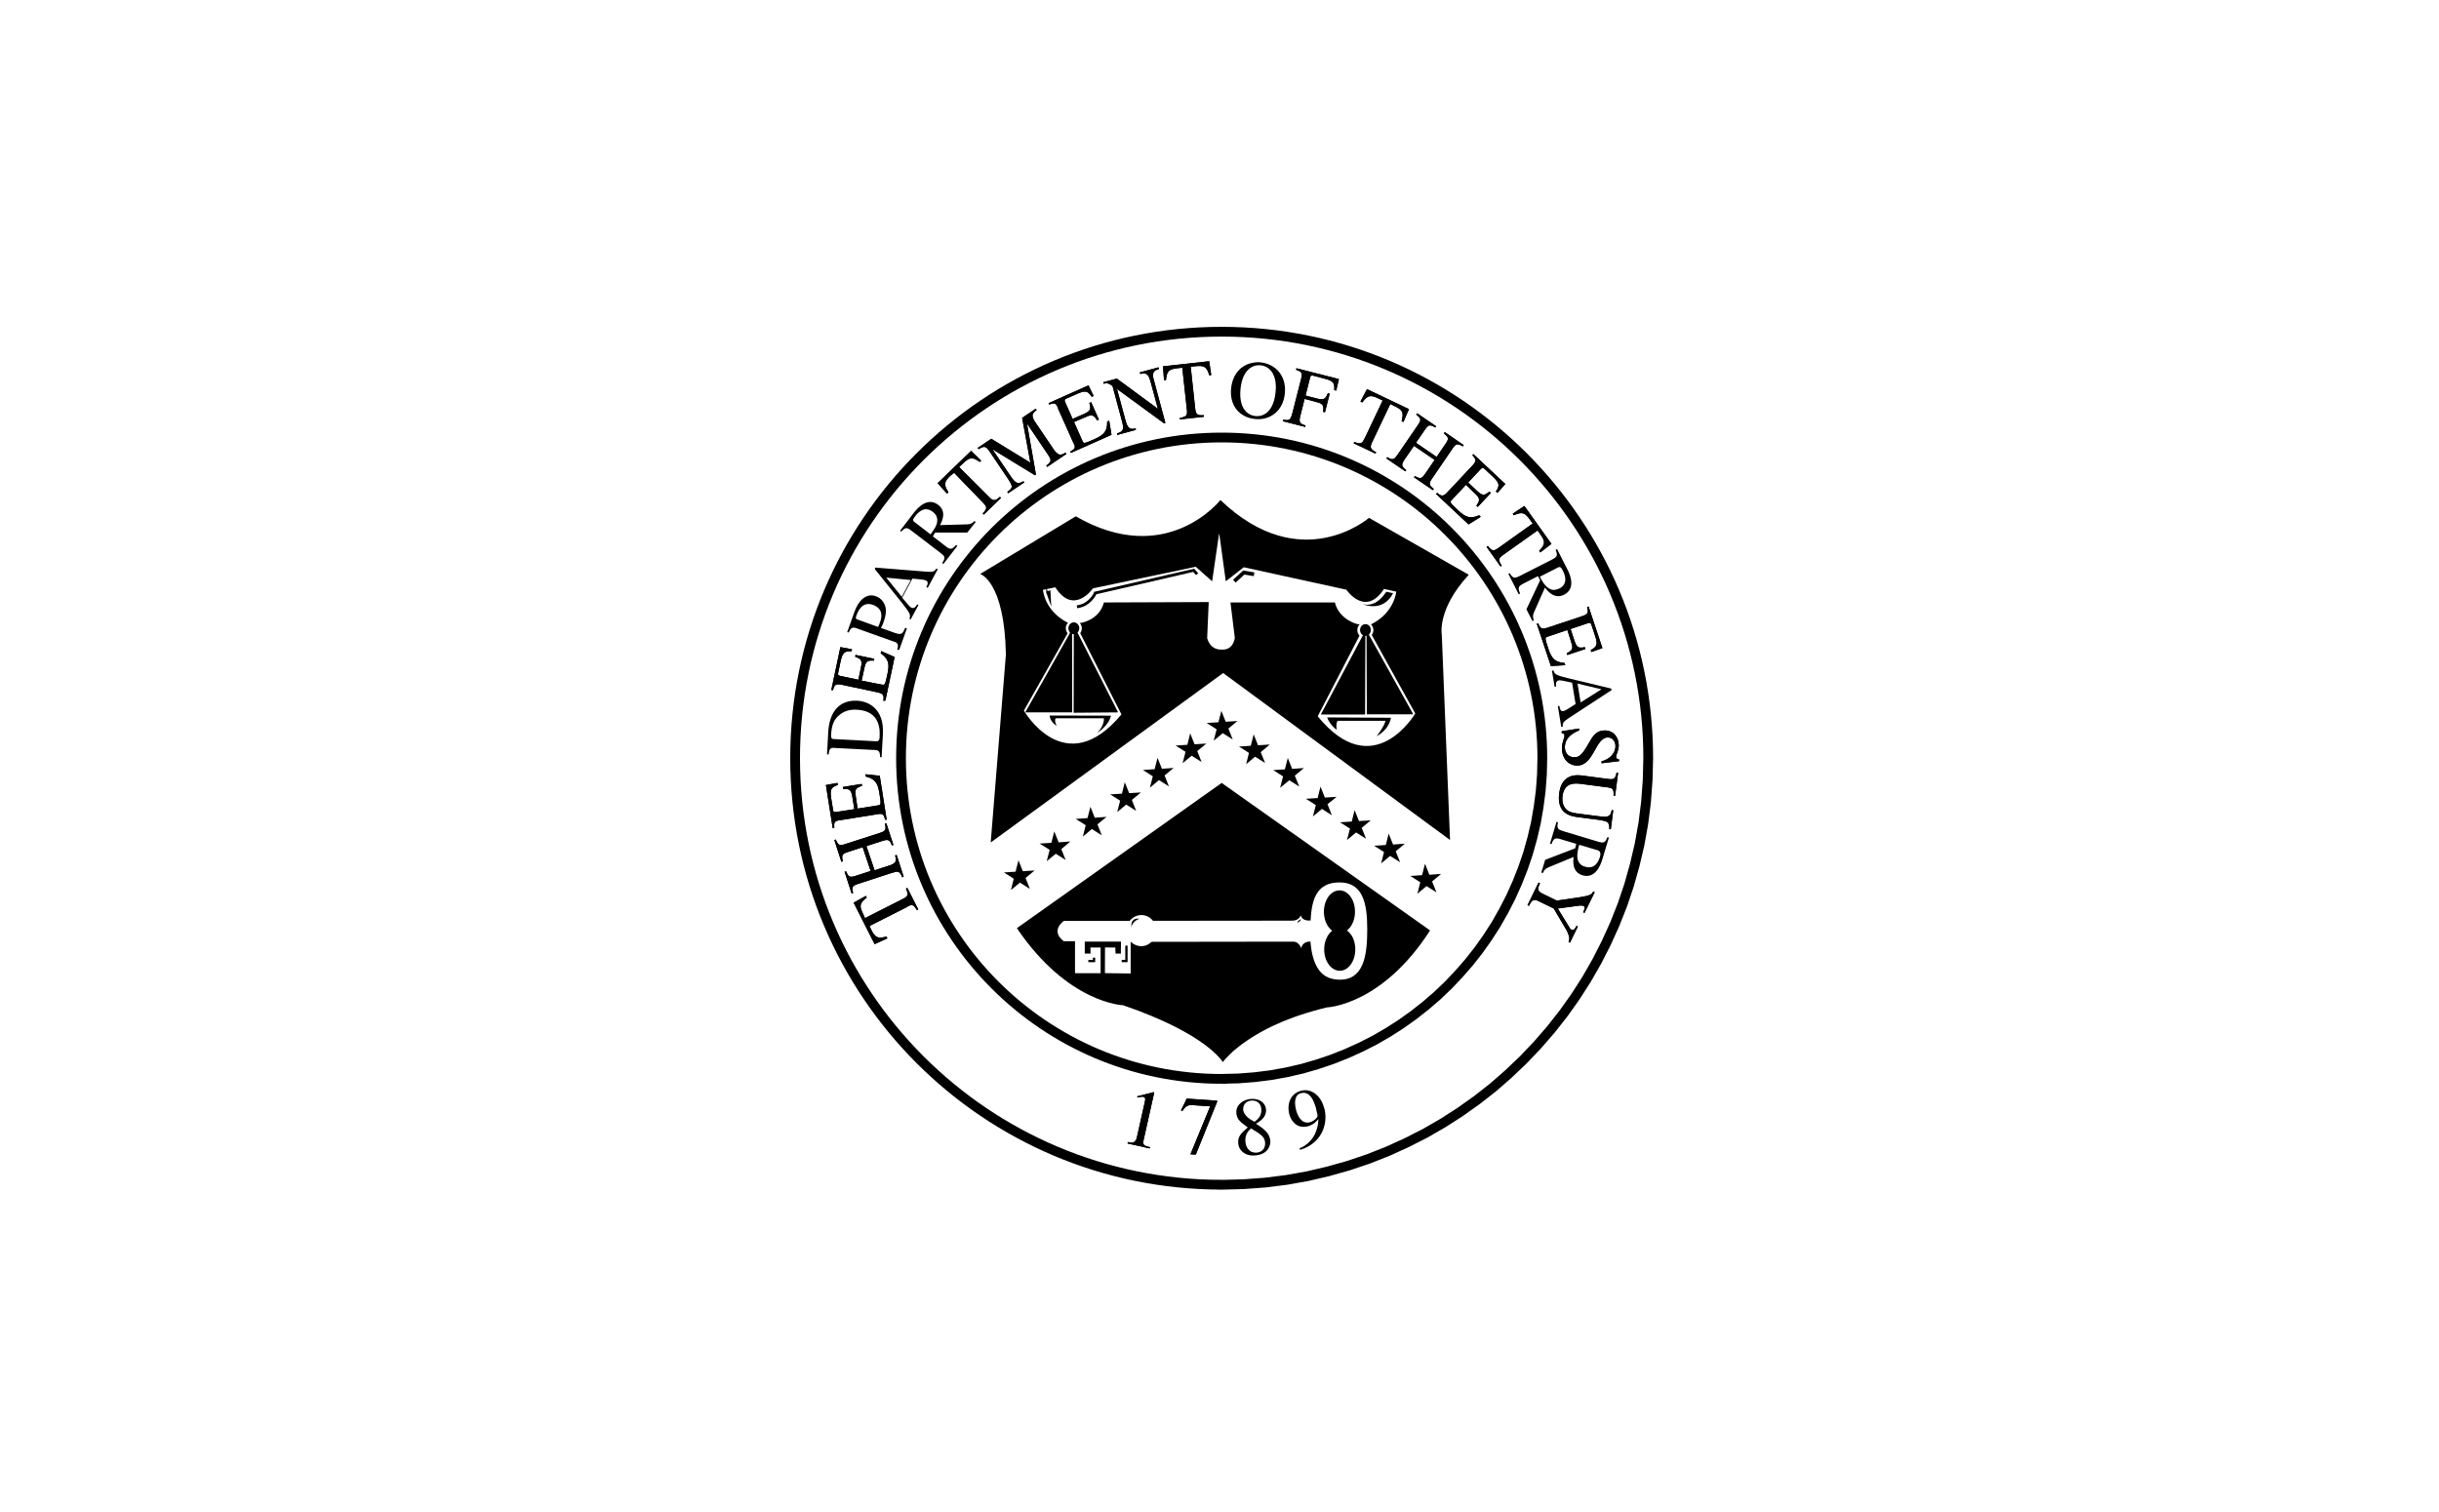 <?xml version="1.0" encoding="UTF-8"?> <svg xmlns="http://www.w3.org/2000/svg" width="500" height="310" viewBox="0 0 500 310" fill="none"><rect width="500" height="310" fill="white"></rect><g clip-path="url(#clip0_4_227)"><path d="M175.76 143.67C171.98 143.47 170.01 146.05 169.79 150.11L169.54 154.67L169.87 154.69C170.04 153.4 170.2 153.22 171.48 153.37L178.99 153.75H179.21L179.29 153.77H179.47L179.55 153.79H179.62L179.7 153.81L179.77 153.83L179.84 153.85L179.89 153.87L179.96 153.9L180.01 153.92L180.06 153.95L180.09 153.98L180.14 154.03L180.17 154.06L180.2 154.11L180.23 154.16L180.26 154.21L180.28 154.28L180.3 154.33L180.33 154.41L180.35 154.48L180.37 154.56V154.64L180.39 154.72V154.82L180.41 154.9V155.23L180.73 155.25L181 150.47C181.27 145.29 178.02 143.79 175.77 143.67H175.76ZM180.33 151.01V151.14L180.31 151.21V151.34L180.29 151.39V151.46L180.27 151.51L180.25 151.54V151.59L180.23 151.64L180.21 151.67L180.19 151.7L180.17 151.73L180.15 151.76L180.13 151.79L180.11 151.81L180.08 151.84L180.06 151.86L180.03 151.88L180.01 151.9L179.98 151.92L179.95 151.94L179.92 151.96H179.89L179.84 151.98H179.58L170.99 151.53C170.65 151.51 170.34 151.5 170.37 150.71C170.49 148.57 170.99 147.65 171.76 146.88C172.88 145.76 174.27 145.42 175.69 145.51C180.6 145.76 180.39 149.93 180.32 151.01H180.33Z" fill="black"></path><path d="M229.95 197.04H230.92V193.88" stroke="black" stroke-width="0.47" stroke-miterlimit="10.43"></path><path d="M223.11 197.04H224.28V196.34" stroke="black" stroke-width="0.47" stroke-miterlimit="10.43"></path><path d="M231.92 190.16V190.09L231.94 190.04L231.96 189.97L231.98 189.9L232 189.85L232.03 189.8L232.06 189.68L232.11 189.58L232.16 189.48L232.23 189.38L232.28 189.3L232.35 189.22L232.42 189.14L232.49 189.07L232.56 188.99L232.64 188.92L232.71 188.87L232.78 188.8L232.85 188.75L232.92 188.7L232.99 188.65L233.06 188.62L233.13 188.57L233.2 188.54L233.27 188.51L233.32 188.48L233.37 188.46L233.42 188.44L233.45 188.42L233.5 188.4L233.52 188.38L233.55 188.36H233.58C231.55 188.12 231.96 190.15 231.96 190.15L231.92 190.16Z" fill="black"></path><path d="M265.93 189.1H266.1L266.12 189.08H266.17L266.19 189.06H266.21L266.24 189.04H266.26L266.29 189.02L266.32 188.99L266.35 188.97L266.38 188.94L266.41 188.92L266.44 188.89L266.47 188.86L266.49 188.84L266.52 188.81L266.54 188.78L266.57 188.75L266.59 188.72L266.61 188.7L266.63 188.67L266.65 188.64L266.67 188.62L266.69 188.6V188.57L266.71 188.55V188.53H266.73V188.5H266.75V188.48C266.21 188.58 265.94 189.1 265.94 189.1H265.93Z" fill="black"></path><path d="M220.78 124.41L220.9 124.39L221.03 124.36L221.15 124.34L221.27 124.31L221.39 124.28L221.51 124.26L221.73 124.18L221.95 124.11L222.15 124.01L222.35 123.93L222.53 123.81L222.7 123.71L222.87 123.59L223.04 123.47L223.19 123.35L223.32 123.23L223.45 123.11L223.58 122.98L223.7 122.86L223.8 122.73L223.9 122.61L224 122.49L224.08 122.37L224.16 122.27L224.23 122.15L224.3 122.05L224.35 121.97L224.4 121.89L224.45 121.81L224.48 121.74L224.5 121.69L224.53 121.64V121.62L224.55 121.6V121.58L244.71 116.93L245.41 117.72" stroke="black" stroke-width="0.59" stroke-miterlimit="10.43"></path><path d="M214.65 121.42L215.27 123.18L215.17 121.26L214.65 121.43V121.42Z" fill="black"></path><path d="M214.65 121.42L215.27 123.18L215.17 121.26L214.65 121.43V121.42Z" stroke="black" stroke-width="0.35" stroke-miterlimit="10.43"></path><path d="M279.47 123.88L279.6 123.91L279.73 123.93L279.86 123.95L279.99 123.97L280.12 123.99H280.37L280.5 123.97H280.62L280.74 123.95L280.86 123.93L280.98 123.9L281.1 123.88L281.22 123.85L281.44 123.78L281.66 123.68L281.86 123.6L282.06 123.48L282.24 123.36L282.42 123.24L282.59 123.12L282.76 122.99L282.93 122.84L283.06 122.71L283.21 122.58L283.33 122.43L283.46 122.3L283.56 122.17L283.66 122.05L283.76 121.92L283.84 121.8L283.91 121.7L283.98 121.6L284.05 121.52L284.07 121.49L284.09 121.46L284.11 121.43L284.13 121.4L284.15 121.38L284.17 121.35V121.33H284.19V121.31L285.59 121.63C283.48 125.66 279.49 123.91 279.49 123.91L279.47 123.88Z" fill="black"></path><path d="M253.04 119.15L254.98 117.39L257.09 117.74" stroke="black" stroke-width="0.78" stroke-miterlimit="10.43"></path><path d="M220.38 129.26L220.35 145.88L228.81 145.81L220.38 129.26V129.26Z" stroke="black" stroke-width="0.5" stroke-miterlimit="10.43"></path><path d="M219.53 129.95L219.55 145.8H210.61L219.54 129.95H219.53Z" stroke="black" stroke-width="0.5" stroke-miterlimit="10.43"></path><path d="M216.67 148.81L216.62 148.76L216.55 148.73L216.48 148.7L216.43 148.67L216.31 148.59L216.19 148.51L216.09 148.43L216.01 148.35L215.93 148.25L215.85 148.17L215.77 148.09L215.7 147.99L215.63 147.91L215.58 147.83L215.53 147.73L215.48 147.65L215.43 147.57L215.39 147.48L215.36 147.4L215.33 147.32L215.3 147.25L215.28 147.17L215.25 147.1L215.23 147.03L215.21 146.98V146.91L215.2 146.86L215.18 146.83V146.75L215.16 146.73V146.7L227.75 146.73C227.3 148.79 224.94 150.27 224.94 150.27C226.53 148.6 226.29 147.26 226.29 147.26H216.44C216.02 147.78 216.66 148.85 216.66 148.85L216.67 148.81Z" fill="black"></path><path d="M279.65 130.32L279.6 146.24H271.19L279.65 130.32V130.32Z" stroke="black" stroke-width="0.5" stroke-miterlimit="10.43"></path><path d="M280.39 130.23L280.46 146.2H289.3L280.39 130.23V130.23Z" stroke="black" stroke-width="0.5" stroke-miterlimit="10.43"></path><path d="M220.15 130.03L220.2 130.01H220.32L220.37 129.99L220.42 129.97L220.49 129.95L220.54 129.93L220.59 129.91L220.64 129.88L220.69 129.86L220.72 129.83L220.77 129.8L220.82 129.77L220.85 129.74L220.9 129.71L220.93 129.66L220.96 129.63L220.99 129.58L221.02 129.53L221.05 129.5L221.08 129.45L221.1 129.4L221.13 129.35L221.15 129.28L221.18 129.23L221.2 129.18V129.11L221.22 129.06L221.24 128.99V128.94L221.26 128.87V128.8C221.26 128.13 220.74 127.6 220.14 127.6C219.54 127.6 219.02 128.13 219.02 128.8C219.02 129.47 219.52 130.02 220.14 130.02L220.15 130.03Z" fill="black"></path><path d="M279.91 130.37H280.03L280.1 130.35H280.15L280.2 130.33L280.25 130.31L280.3 130.29L280.35 130.27L280.4 130.24L280.45 130.21L280.5 130.19L280.55 130.16L280.58 130.13L280.63 130.1L280.66 130.05L280.71 130.02L280.74 129.99L280.77 129.94L280.8 129.89L280.83 129.84L280.86 129.79L280.88 129.74L280.91 129.69L280.93 129.64L280.95 129.59L280.97 129.52L280.99 129.47L281.01 129.42V129.35L281.03 129.28V129.16C281.03 128.49 280.54 127.96 279.91 127.96C279.31 127.96 278.81 128.49 278.81 129.16C278.81 129.83 279.31 130.37 279.91 130.37Z" fill="black"></path><path d="M250.46 221.19L253.84 221.11L257.19 220.85L260.47 220.44L263.72 219.86L266.9 219.13L270.01 218.23L273.07 217.2L276.05 216.02L278.97 214.7L281.8 213.26L284.55 211.67L287.22 209.96L289.8 208.12L292.28 206.17L294.66 204.12L296.95 201.93L299.12 199.64L301.19 197.26L303.14 194.78L304.96 192.21L306.68 189.54L308.25 186.77L309.71 183.94L311.02 181.02L312.2 178.04L313.24 174.99L314.12 171.86L314.86 168.68L315.42 165.45L315.85 162.16L316.1 158.81L316.18 155.43C316.18 119.13 286.75 89.7 250.45 89.7C214.15 89.7 184.71 119.14 184.71 155.45C184.71 191.76 214.14 221.2 250.46 221.2V221.19Z" stroke="black" stroke-width="2" stroke-miterlimit="10.43"></path><path d="M250.46 242.91L254.96 242.79L259.39 242.46L263.77 241.91L268.08 241.14L272.31 240.15L276.46 238.98L280.52 237.61L284.5 236.04L288.36 234.28L292.14 232.36L295.8 230.25L299.34 227.98L302.77 225.54L306.08 222.95L309.24 220.19L312.28 217.3L315.17 214.26L317.93 211.08L320.52 207.79L322.96 204.36L325.23 200.82L327.34 197.14L329.26 193.38L331.02 189.5L332.59 185.54L333.96 181.48L335.13 177.32L336.12 173.09L336.89 168.79L337.44 164.41L337.77 159.96L337.89 155.46C337.89 107.17 298.73 68.01 250.45 68.01C202.17 68.01 163 107.16 163 155.44C163 203.72 202.16 242.9 250.46 242.9V242.91Z" stroke="black" stroke-width="2" stroke-miterlimit="10.43"></path><path d="M219.34 130.29L210.6 145.8H219.54L219.52 130.38C219.45 130.35 219.39 130.32 219.33 130.29H219.34Z" fill="black"></path><path d="M272.06 147.12H272.08V147.15L272.1 147.17L272.12 147.22L272.14 147.25L272.16 147.3L272.18 147.37L272.21 147.42L272.24 147.5L272.27 147.57L272.32 147.65L272.35 147.73L272.4 147.81L272.45 147.89L272.52 147.99L272.57 148.09L272.64 148.19L272.71 148.29L272.79 148.39L272.86 148.49L272.94 148.59L273.04 148.71L273.12 148.81L273.22 148.91L273.32 149.03L273.44 149.13L273.54 149.23L273.66 149.33L273.79 149.43L273.92 149.53L274.05 149.63C274.05 149.63 273.78 148.44 274.2 147.79H284.03C284.03 147.79 283.88 148.79 282.22 150.92C282.22 150.92 284.68 149.78 285.15 147.16L272.06 147.09V147.11V147.12Z" fill="black"></path><path d="M279.65 130.84C279.57 130.83 279.48 130.81 279.4 130.78L271.19 146.23H279.6L279.65 130.84Z" fill="black"></path><path d="M280.61 130.7L280.53 130.73L280.46 130.75L280.39 130.78L280.46 146.2H289.3L280.64 130.68L280.61 130.7Z" fill="black"></path><path d="M203.11 172.72L250.75 137.99L297.26 172.22L295.57 130.15C295.57 130.15 294.53 124.95 301.1 117.84L280.65 106.17C280.65 106.17 266.69 118.32 250.19 102.52C250.19 102.52 239.15 116.6 220.54 105.86L200.93 117.68C200.93 117.68 205.93 119.12 206.21 134.2L203.1 172.71L203.11 172.72ZM218.48 128.83C218.48 128.37 218.67 127.95 218.97 127.65H218.84C214.09 125.19 213.81 120.94 213.81 120.94L216.34 120.41C220.12 126.31 224.06 120.63 224.06 120.63L245.13 116.2L248.49 119.18L249.91 109.43L249.99 109.68L251.29 119.18L254.97 116.3L276 120.9C276 120.9 279.88 126.64 283.72 120.75L286.23 121.3C286.23 121.3 285.91 125.55 281.15 127.97H281.02C281.34 128.28 281.55 128.71 281.55 129.19V129.27L281.53 129.35V129.43L281.51 129.51L281.49 129.59L281.46 129.67L281.44 129.75L281.41 129.82L281.38 129.9L281.35 129.97L281.3 130.04L281.27 130.11L281.22 130.18V130.2L290.13 146.28C290.13 146.28 281.59 160.89 270.13 146.86L278.7 130.32C278.42 130.02 278.25 129.61 278.25 129.17C278.25 128.73 278.44 128.28 278.74 127.98H278.33C278.33 127.98 274.58 127.15 273.65 123.52H252.25L253.14 130.79C253.14 130.79 252.87 133.42 250.33 133.17C250.33 133.17 248.22 133.42 247.47 130.83L247.79 123.44H247.76L226.31 123.52C225.34 127.15 221.64 127.7 221.64 127.7H221.34C221.61 127.99 221.78 128.39 221.78 128.82V128.92L221.76 129V129.08L221.74 129.16L221.72 129.23L221.69 129.31L221.67 129.39L221.64 129.46L221.61 129.54L221.58 129.61L221.53 129.68L221.5 129.75L221.45 129.82L229.9 146.47C218.33 160.38 209.9 145.7 209.9 145.7L218.86 129.85C218.64 129.57 218.5 129.21 218.5 128.81L218.48 128.83Z" fill="black"></path><path d="M220.9 130.3L220.83 130.35L220.76 130.38L220.68 130.4L220.61 130.43L220.53 130.45L220.45 130.47H220.38L220.35 145.89L228.81 145.82L220.91 130.3H220.9Z" fill="black"></path><path d="M186.01 182.05L188.25 186.46L187.97 186.61C187.2 185.26 186.83 185.39 185.8 186.04L178.26 189.85L178.59 190.59C179.43 192.25 179.93 192.51 181.73 192.01L181.91 192.38L179.3 193.58L174.99 185.07L177.51 183.68L177.69 184.03C176.18 185.2 176.13 185.77 176.97 187.42L177.32 188.24L185.03 184.33C186.12 183.81 186.32 183.48 185.72 182.19L186 182.04L186.01 182.05Z" fill="black"></path><path d="M186.01 182.05L188.25 186.46L187.97 186.61C187.2 185.26 186.83 185.39 185.8 186.04L178.26 189.85L178.59 190.59C179.43 192.25 179.93 192.51 181.73 192.01L181.91 192.38L179.3 193.58L174.99 185.07L177.51 183.68L177.69 184.03C176.18 185.2 176.13 185.77 176.97 187.42L177.32 188.24L185.03 184.33C186.12 183.81 186.32 183.48 185.72 182.19L186 182.04L186.01 182.05Z" fill="black"></path><path d="M184.95 179.86L184.93 179.79L184.9 179.74L184.88 179.67L184.86 179.62L184.83 179.57L184.81 179.52L184.78 179.47L184.76 179.42L184.74 179.37L184.71 179.32L184.69 179.29L184.67 179.24L184.64 179.21L184.62 179.18L184.57 179.11L184.52 179.04L184.47 178.99L184.42 178.94L184.37 178.89L184.32 178.86L184.27 178.83L184.22 178.8L184.15 178.78L184.1 178.76L184.03 178.74L183.96 178.72H183.83L183.76 178.74H183.69L183.61 178.76L183.53 178.78L183.45 178.8L183.37 178.82L183.27 178.85L183.17 178.88L183.07 178.9L182.97 178.93L182.85 178.96L175.88 181.23C174.69 181.62 174.61 181.88 174.89 183.1L174.59 183.2L173.14 178.74L173.46 178.64C173.94 179.83 174.21 179.94 175.37 179.59L178.48 178.57L176.84 173.69L173.73 174.71C172.59 175.1 172.51 175.36 172.79 176.58L172.49 176.7L171.04 172.22L171.34 172.12C171.84 173.31 172.11 173.44 173.25 173.06L180.41 170.75C181.46 170.42 181.73 170.15 181.4 168.88L181.7 168.76L183.15 173.24L182.85 173.34C182.35 172 181.96 172.07 180.76 172.45L177.62 173.47L179.29 178.42L182.6 177.35C183.59 176.93 183.84 176.66 183.5 175.38L183.82 175.28L185.26 179.76L184.96 179.86H184.95Z" fill="black"></path><path d="M184.95 179.86L184.93 179.79L184.9 179.74L184.88 179.67L184.86 179.62L184.83 179.57L184.81 179.52L184.78 179.47L184.76 179.42L184.74 179.37L184.71 179.32L184.69 179.29L184.67 179.24L184.64 179.21L184.62 179.18L184.57 179.11L184.52 179.04L184.47 178.99L184.42 178.94L184.37 178.89L184.32 178.86L184.27 178.83L184.22 178.8L184.15 178.78L184.1 178.76L184.03 178.74L183.96 178.72H183.83L183.76 178.74H183.69L183.61 178.76L183.53 178.78L183.45 178.8L183.37 178.82L183.27 178.85L183.17 178.88L183.07 178.9L182.97 178.93L182.85 178.96L175.88 181.23C174.69 181.62 174.61 181.88 174.89 183.1L174.59 183.2L173.14 178.74L173.46 178.64C173.94 179.83 174.21 179.94 175.37 179.58L178.48 178.58L176.84 173.7L173.73 174.72C172.59 175.11 172.51 175.37 172.79 176.59L172.49 176.71L171.04 172.23L171.34 172.13C171.84 173.32 172.11 173.45 173.25 173.07L180.41 170.76C181.46 170.41 181.73 170.16 181.4 168.89L181.7 168.77L183.15 173.25L182.85 173.35C182.35 172.01 181.96 172.08 180.76 172.46L177.62 173.48L179.29 178.43L182.6 177.36C183.59 176.94 183.84 176.67 183.5 175.39L183.82 175.29L185.26 179.77L184.96 179.87L184.95 179.86Z" fill="black"></path><path d="M180.35 159.04L181.77 168.05L181.45 168.1C181.22 167.05 181.02 166.68 179.74 166.96L172.32 168.15C170.98 168.27 170.95 168.69 171.03 169.76L170.71 169.81L169.31 160.95L171.69 160.52L171.76 160.94C170.31 161.42 170.12 161.91 170.41 163.77L170.78 166.01C170.83 166.38 170.86 166.56 171.43 166.48L175.14 165.9L174.72 163.33C174.49 161.84 174.07 161.74 172.85 161.74L172.78 161.35L176.66 160.73L176.73 161.12C175.43 161.54 175.22 161.82 175.43 163.21L175.81 165.78L179.94 165.13C180.63 165.03 180.66 165.01 180.26 162.52C179.93 160.43 179.29 159.68 177.49 159.21L177.42 158.74L180.36 159.06L180.35 159.04Z" fill="black"></path><path d="M180.35 159.04L181.77 168.05L181.45 168.1C181.22 167.05 181.02 166.68 179.74 166.96L172.32 168.15C170.98 168.27 170.95 168.69 171.03 169.76L170.71 169.81L169.31 160.95L171.69 160.52L171.76 160.94C170.31 161.42 170.12 161.91 170.41 163.77L170.78 166.01C170.83 166.38 170.86 166.56 171.43 166.48L175.14 165.9L174.72 163.33C174.49 161.84 174.07 161.74 172.85 161.74L172.78 161.35L176.66 160.73L176.73 161.12C175.43 161.54 175.22 161.82 175.43 163.21L175.81 165.78L179.94 165.13C180.63 165.03 180.66 165.01 180.26 162.52C179.93 160.43 179.29 159.68 177.49 159.21L177.42 158.74L180.36 159.06L180.35 159.04Z" fill="black"></path><path d="M183.4 134.71L181.51 143.64L181.08 143.71C181.23 142.62 181.16 142.22 179.89 141.95L172.55 140.39C171.23 140.12 171.04 140.49 170.74 141.53L170.42 141.46L172.28 132.67L174.66 133.12L174.58 133.52C173.06 133.47 172.71 133.84 172.31 135.68L171.84 137.92C171.77 138.25 171.72 138.47 172.29 138.59L175.97 139.36L176.5 136.8C176.82 135.33 176.45 135.08 175.31 134.64L175.38 134.27L179.23 135.07L179.15 135.45C177.8 135.37 177.51 135.57 177.21 136.94L176.64 139.56L180.74 140.35C181.43 140.48 181.44 140.48 181.96 138.03C182.39 135.96 182.06 135.04 180.55 133.95L180.63 133.48L183.4 134.7V134.71Z" fill="black"></path><path d="M183.4 134.71L181.51 143.64L181.08 143.69C181.23 142.62 181.16 142.22 179.89 141.95L172.55 140.39C171.23 140.12 171.04 140.49 170.74 141.53L170.42 141.46L172.28 132.67L174.66 133.12L174.58 133.52C173.06 133.47 172.71 133.84 172.31 135.68L171.84 137.92C171.77 138.25 171.72 138.47 172.29 138.59L175.97 139.36L176.5 136.8C176.82 135.33 176.45 135.08 175.31 134.64L175.38 134.27L179.23 135.07L179.15 135.45C177.8 135.37 177.51 135.57 177.21 136.94L176.64 139.56L180.74 140.35C181.43 140.48 181.44 140.48 181.96 138.03C182.39 135.96 182.06 135.04 180.55 133.95L180.63 133.48L183.4 134.7V134.71Z" fill="black"></path><path d="M205.22 102.08L201.68 105.51L201.45 105.28C202.52 104.16 202.29 103.86 201.48 103.02L195.61 96.95L194.87 97.5C193.53 98.79 193.42 99.34 194.43 100.91L194.15 101.21L192.21 99.07L199.08 92.43L201.15 94.44L200.85 94.71C199.31 93.62 198.76 93.72 197.41 95.03L196.62 95.75L202.77 101.89C203.56 102.71 203.94 102.81 204.99 101.86L205.21 102.09L205.22 102.08Z" fill="black"></path><path d="M205.22 102.08L201.68 105.51L201.45 105.28C202.52 104.16 202.29 103.86 201.48 103.02L195.61 96.95L194.87 97.5C193.53 98.79 193.42 99.34 194.43 100.91L194.15 101.21L192.21 99.07L199.08 92.43L201.15 94.44L200.85 94.71C199.31 93.62 198.76 93.72 197.41 95.03L196.62 95.75L202.77 101.89C203.56 102.71 203.94 102.81 204.99 101.86L205.21 102.09L205.22 102.08Z" fill="black"></path><path d="M212.52 84.05L212.44 84.12L212.37 84.19L212.29 84.24L212.22 84.29L212.17 84.36L212.1 84.41L212.05 84.46L212 84.51L211.95 84.58L211.9 84.63L211.87 84.68L211.82 84.73L211.79 84.78L211.77 84.85L211.74 84.9L211.72 84.95L211.7 85.02L211.68 85.09V85.34L211.7 85.42L211.72 85.49L211.74 85.57L211.76 85.65L211.79 85.73L211.82 85.81L211.84 85.86L211.87 85.91L211.89 85.96L211.91 86.01L211.94 86.06L211.96 86.11L211.99 86.16L212.01 86.23L216.22 92.45C217.09 93.45 217.49 93.37 218.43 92.8L218.61 93.07L214.68 95.73L214.5 95.46C215.57 94.67 215.6 94.34 214.82 93.19L210.57 86.89L210.55 86.92L212.37 97.29L212.17 97.44L203.51 92.14L203.48 92.16L207.26 97.74C208.25 99.19 208.75 99.29 209.8 98.66L209.98 98.91L206.67 101.13L206.5 100.86C207.55 100.04 207.82 99.92 206.63 98.15L202.8 92.47C202.05 91.37 201.68 91.45 200.61 92.1L200.43 91.83L203.21 89.96L211.23 94.86L209.54 85.68L212.33 83.79L212.51 84.06L212.52 84.05Z" fill="black"></path><path d="M212.52 84.05L212.44 84.12L212.37 84.19L212.29 84.24L212.22 84.29L212.17 84.36L212.1 84.41L212.05 84.46L212 84.51L211.95 84.58L211.9 84.63L211.87 84.68L211.82 84.73L211.79 84.78L211.77 84.85L211.74 84.9L211.72 84.95L211.7 85.02L211.68 85.09V85.34L211.7 85.42L211.72 85.49L211.74 85.57L211.76 85.65L211.79 85.73L211.82 85.81L211.84 85.86L211.87 85.91L211.89 85.96L211.91 86.01L211.94 86.06L211.96 86.11L211.99 86.16L212.01 86.23L216.22 92.45C217.09 93.45 217.49 93.37 218.43 92.8L218.61 93.07L214.68 95.73L214.5 95.46C215.57 94.67 215.6 94.34 214.82 93.19L210.57 86.89L210.55 86.92L212.37 97.29L212.17 97.44L203.51 92.14L203.48 92.16L207.26 97.74C208.25 99.19 208.75 99.29 209.8 98.66L209.98 98.91L206.67 101.13L206.5 100.86C207.55 100.04 207.82 99.92 206.63 98.15L202.8 92.47C202.05 91.37 201.68 91.45 200.61 92.1L200.43 91.83L203.21 89.96L211.23 94.86L209.54 85.68L212.33 83.79L212.51 84.06L212.52 84.05Z" fill="black"></path><path d="M237.57 75.66L237.47 75.69L237.39 75.72L237.31 75.75L237.23 75.78L237.15 75.81L237.07 75.86L237 75.89L236.93 75.92L236.86 75.95L236.79 76L236.74 76.05L236.69 76.08L236.64 76.13L236.59 76.2L236.54 76.25L236.51 76.32L236.47 76.39L236.45 76.46L236.42 76.54L236.4 76.61L236.38 76.71V76.79L236.36 76.84V77.01L236.38 77.06V77.24L236.4 77.29V77.36L236.42 77.43L236.44 77.51L236.46 77.58L236.48 77.65V77.73L236.51 77.81L236.53 77.89L236.55 77.97L236.57 78.05L236.6 78.13L238.91 86.72L238.63 86.79L229.03 79.78H229L230.72 86.15C231.17 87.84 231.62 88.11 232.83 87.84L232.85 88.14L229.02 89.18L228.99 88.88C230.21 88.46 230.49 88.13 230.01 86.36L228.07 79.15C227.18 78.51 226.9 78.5 226.25 78.68L226.16 78.37L228.95 77.62L237.33 83.79H237.36L235.89 78.32C235.37 76.45 234.89 76.45 233.75 76.67L233.67 76.35L237.5 75.31L237.6 75.63L237.57 75.66Z" fill="black"></path><path d="M237.57 75.66L237.47 75.69L237.39 75.72L237.31 75.75L237.23 75.78L237.15 75.81L237.07 75.86L237 75.89L236.93 75.92L236.86 75.95L236.79 76L236.74 76.05L236.69 76.08L236.64 76.13L236.59 76.2L236.54 76.25L236.51 76.32L236.47 76.39L236.45 76.46L236.42 76.54L236.4 76.61L236.38 76.71V76.79L236.36 76.84V77.01L236.38 77.06V77.24L236.4 77.29V77.36L236.42 77.43L236.44 77.51L236.46 77.58L236.48 77.65V77.73L236.51 77.81L236.53 77.89L236.55 77.97L236.57 78.05L236.6 78.13L238.91 86.72L238.63 86.79L229.03 79.78H229L230.72 86.15C231.17 87.84 231.62 88.11 232.83 87.82L232.85 88.14L229.02 89.18L228.99 88.88C230.21 88.46 230.49 88.13 230.01 86.36L228.07 79.15C227.18 78.51 226.9 78.5 226.25 78.68L226.16 78.37L228.95 77.62L237.33 83.79H237.36L235.89 78.32C235.37 76.45 234.89 76.45 233.75 76.67L233.67 76.35L237.5 75.31L237.6 75.63L237.57 75.66Z" fill="black"></path><path d="M246.78 85.46L241.86 85.99L241.89 85.67C243.41 85.44 243.43 85.03 243.29 83.8L242.37 75.39L241.47 75.49C239.61 75.69 239.2 76.06 239.03 77.93L238.63 77.98L238.41 75.1L247.89 74.06L248.31 76.92L247.91 76.95C247.36 75.14 246.84 74.89 245 75.09L244.1 75.19L245.02 83.78C245.15 84.92 245.39 85.22 246.81 85.12L246.78 85.44V85.46Z" fill="black"></path><path d="M246.78 85.46L241.86 85.99L241.89 85.67C243.41 85.44 243.43 85.03 243.29 83.8L242.37 75.39L241.47 75.49C239.61 75.69 239.2 76.06 239.03 77.93L238.63 77.98L238.41 75.1L247.89 74.06L248.31 76.92L247.91 76.95C247.36 75.14 246.84 74.89 245 75.09L244.1 75.19L245.02 83.78C245.15 84.92 245.39 85.22 246.81 85.12L246.78 85.44V85.46Z" fill="black"></path><path d="M271.23 84.42L271.25 84.35V84.28L271.27 84.16V84.04L271.29 83.92V83.72L271.27 83.62V83.54L271.25 83.46L271.23 83.38L271.21 83.31L271.19 83.23L271.16 83.16L271.13 83.11L271.1 83.04L271.07 82.99L271.02 82.94L270.97 82.89L270.92 82.84L270.87 82.81L270.8 82.76L270.73 82.73L270.66 82.7L270.59 82.65L270.51 82.62L270.43 82.59L270.35 82.56L270.25 82.54L270.17 82.51L270.05 82.48L269.95 82.45L269.83 82.42L267.45 81.78L266.55 85.36C266.23 86.6 266.5 86.88 267.65 87.23L267.57 87.53L262.99 86.36L263.07 86.04C264.31 86.29 264.57 86.09 264.93 84.75L266.74 77.64C267.07 76.35 266.71 76.15 265.7 75.82L265.77 75.5L274.48 77.72L273.93 80.08L273.51 79.98C273.64 78.46 273.29 78.07 271.47 77.62L269.23 77.03C268.83 76.93 268.69 76.96 268.56 77.47L267.64 81.1L270.02 81.72C271.36 82.05 271.74 81.82 272.21 80.62L272.59 80.72L271.62 84.53L271.24 84.43L271.23 84.42Z" fill="black"></path><path d="M271.23 84.42L271.25 84.35V84.28L271.27 84.16V84.04L271.29 83.92V83.72L271.27 83.62V83.54L271.25 83.46L271.23 83.38L271.21 83.31L271.19 83.23L271.16 83.16L271.13 83.11L271.1 83.04L271.07 82.99L271.02 82.94L270.97 82.89L270.92 82.84L270.87 82.81L270.8 82.76L270.73 82.73L270.66 82.7L270.59 82.65L270.51 82.62L270.43 82.59L270.35 82.56L270.25 82.54L270.17 82.51L270.05 82.48L269.95 82.45L269.83 82.42L267.45 81.78L266.55 85.36C266.23 86.6 266.5 86.88 267.65 87.23L267.57 87.53L262.99 86.36L263.07 86.04C264.31 86.29 264.57 86.09 264.93 84.75L266.74 77.64C267.07 76.35 266.71 76.15 265.7 75.82L265.77 75.5L274.48 77.72L273.93 80.08L273.51 79.98C273.64 78.46 273.29 78.07 271.47 77.62L269.23 77.03C268.83 76.93 268.69 76.96 268.56 77.47L267.64 81.1L270.02 81.72C271.36 82.05 271.74 81.82 272.21 80.62L272.59 80.72L271.62 84.53L271.24 84.43L271.23 84.42Z" fill="black"></path><path d="M281.96 93L277.5 90.88L277.63 90.6C279.07 91.2 279.27 90.87 279.82 89.75L283.45 82.11L282.61 81.71C280.94 80.91 280.39 81.01 279.27 82.51L278.89 82.34L280.23 79.78L288.84 83.88L287.7 86.52L287.33 86.35C287.82 84.51 287.51 84.03 285.83 83.24L285.01 82.84L281.3 90.65C280.81 91.69 280.85 92.07 282.12 92.72L281.97 93H281.96Z" fill="black"></path><path d="M281.96 93L277.5 90.88L277.63 90.6C279.07 91.2 279.27 90.87 279.82 89.75L283.45 82.11L282.61 81.71C280.94 80.91 280.39 81.01 279.27 82.51L278.89 82.34L280.23 79.78L288.84 83.88L287.7 86.52L287.33 86.35C287.82 84.51 287.51 84.03 285.83 83.24L285.01 82.84L281.3 90.65C280.81 91.69 280.85 92.07 282.12 92.72L281.97 93H281.96Z" fill="black"></path><path d="M284.34 93.7L284.41 93.73L284.46 93.76L284.51 93.79L284.56 93.82L284.61 93.85L284.66 93.87L284.71 93.9L284.76 93.92L284.81 93.94L284.84 93.97L284.89 93.99L284.94 94.01L284.97 94.03L285.02 94.05L285.09 94.08L285.17 94.1L285.24 94.12H285.31L285.38 94.14L285.45 94.12H285.52L285.57 94.1L285.64 94.08L285.69 94.06L285.76 94.03L285.81 94L285.86 93.97L285.91 93.94L285.98 93.89L286.03 93.84L286.08 93.77L286.13 93.7L286.2 93.63L286.25 93.56L286.3 93.48L286.37 93.4L286.44 93.32L286.51 93.24L286.56 93.14L290.71 87.09C291.41 86.05 291.31 85.79 290.33 85L290.51 84.73L294.41 87.39L294.23 87.64C293.11 87 292.83 87.07 292.14 88.06L290.28 90.79L294.51 93.68L296.37 90.95C297.07 89.93 296.97 89.65 296 88.86L296.18 88.59L300.06 91.25L299.88 91.52C298.76 90.87 298.48 90.95 297.79 91.94L293.56 98.14C292.93 99.06 292.87 99.43 293.93 100.23L293.75 100.5L289.87 97.86L290.05 97.58C291.25 98.33 291.52 98.07 292.24 97.03L294.1 94.3L289.87 91.41L287.9 94.27C287.28 95.21 287.23 95.56 288.29 96.38L288.11 96.65L284.21 93.99L284.4 93.72L284.34 93.7Z" fill="black"></path><path d="M284.34 93.7L284.41 93.73L284.46 93.76L284.51 93.79L284.56 93.82L284.61 93.85L284.66 93.87L284.71 93.9L284.76 93.92L284.81 93.94L284.84 93.97L284.89 93.99L284.94 94.01L284.97 94.03L285.02 94.05L285.09 94.08L285.17 94.1L285.24 94.12H285.31L285.38 94.14L285.45 94.12H285.52L285.57 94.1L285.64 94.08L285.69 94.06L285.76 94.03L285.81 94L285.86 93.97L285.91 93.94L285.98 93.89L286.03 93.84L286.08 93.77L286.13 93.7L286.2 93.63L286.25 93.56L286.3 93.48L286.37 93.4L286.44 93.32L286.51 93.24L286.56 93.14L290.71 87.09C291.41 86.05 291.31 85.79 290.33 85L290.51 84.73L294.41 87.39L294.23 87.64C293.11 87 292.83 87.07 292.14 88.06L290.28 90.77L294.51 93.68L296.37 90.95C297.07 89.93 296.97 89.65 296 88.86L296.18 88.59L300.06 91.25L299.88 91.52C298.76 90.87 298.48 90.95 297.79 91.94L293.56 98.14C292.93 99.06 292.87 99.43 293.93 100.23L293.75 100.5L289.87 97.86L290.05 97.58C291.25 98.33 291.52 98.07 292.24 97.03L294.1 94.29L289.87 91.41L287.9 94.27C287.28 95.21 287.23 95.56 288.29 96.38L288.11 96.65L284.21 93.99L284.4 93.72L284.34 93.7Z" fill="black"></path><path d="M301.04 107.51L294.39 101.27L294.61 101.04C295.45 101.73 295.83 101.88 296.72 100.92L301.85 95.45C302.77 94.46 302.55 94.11 301.83 93.33L302.05 93.1L308.6 99.24L306.98 101.05L306.66 100.77C307.51 99.5 307.38 99 306.01 97.71L304.34 96.15C304.09 95.9 303.94 95.76 303.55 96.18L300.98 98.92L302.87 100.71C303.97 101.73 304.38 101.55 305.33 100.79L305.63 101.06L302.94 103.94L302.66 103.67C303.43 102.53 303.41 102.2 302.41 101.21L300.52 99.4L297.66 102.46C297.17 102.98 297.16 102.98 299 104.7C300.55 106.16 301.51 106.37 303.23 105.64L303.56 105.96L301.05 107.52L301.04 107.51Z" fill="black"></path><path d="M301.04 107.51L294.39 101.27L294.61 101.04C295.45 101.73 295.83 101.88 296.72 100.92L301.85 95.45C302.77 94.46 302.55 94.11 301.83 93.33L302.05 93.1L308.6 99.24L306.98 101.05L306.66 100.77C307.51 99.5 307.38 99 306.01 97.71L304.34 96.15C304.09 95.9 303.94 95.76 303.55 96.18L300.98 98.92L302.87 100.71C303.97 101.73 304.38 101.55 305.33 100.79L305.63 101.06L302.94 103.94L302.66 103.67C303.43 102.53 303.41 102.2 302.41 101.21L300.52 99.4L297.66 102.46C297.17 102.98 297.16 102.98 299 104.7C300.55 106.16 301.51 106.37 303.23 105.64L303.56 105.96L301.05 107.52L301.04 107.51Z" fill="black"></path><path d="M307.61 116.14L304.75 112.13L305 111.93C305.95 113.15 306.3 112.97 307.31 112.25L314.21 107.33L313.67 106.59C312.58 105.07 312.07 104.88 310.34 105.65L310.11 105.32L312.5 103.73L318.05 111.51L315.76 113.27L315.53 112.94C316.83 111.57 316.82 111 315.73 109.5L315.21 108.75L308.15 113.77C307.21 114.44 307.08 114.79 307.86 115.98L307.59 116.16L307.61 116.14Z" fill="black"></path><path d="M307.61 116.14L304.75 112.13L305 111.93C305.95 113.15 306.3 112.97 307.31 112.25L314.21 107.33L313.67 106.59C312.58 105.07 312.07 104.88 310.34 105.65L310.11 105.32L312.5 103.73L318.05 111.51L315.76 113.27L315.53 112.94C316.83 111.57 316.82 111 315.73 109.5L315.21 108.75L308.15 113.77C307.21 114.44 307.08 114.79 307.86 115.98L307.59 116.16L307.61 116.14Z" fill="black"></path><path d="M317.93 136.55L315.04 127.89L315.34 127.79C315.74 128.79 316.01 129.11 317.25 128.69L324.37 126.32C325.66 125.9 325.62 125.48 325.36 124.45L325.66 124.35L328.5 132.88L326.23 133.68L326.1 133.28C327.45 132.56 327.57 132.06 326.97 130.29L326.25 128.12C326.13 127.79 326.08 127.59 325.53 127.77L321.97 128.96L322.79 131.43C323.28 132.87 323.71 132.9 324.9 132.68L325.03 133.05L321.3 134.3L321.18 133.93C322.4 133.31 322.53 132.99 322.1 131.66L321.31 129.17L317.33 130.51C316.68 130.73 316.66 130.73 317.45 133.12C318.14 135.13 318.87 135.76 320.73 135.93L320.88 136.38L317.94 136.56L317.93 136.55Z" fill="black"></path><path d="M317.93 136.55L315.04 127.89L315.34 127.79C315.74 128.79 316.01 129.11 317.25 128.69L324.37 126.32C325.66 125.9 325.62 125.48 325.36 124.45L325.66 124.35L328.5 132.88L326.23 133.68L326.1 133.28C327.45 132.56 327.57 132.06 326.97 130.29L326.25 128.12C326.13 127.79 326.08 127.59 325.53 127.77L321.97 128.96L322.79 131.43C323.28 132.87 323.71 132.9 324.9 132.68L325.03 133.05L321.3 134.3L321.18 133.93C322.4 133.31 322.53 132.99 322.1 131.66L321.31 129.17L317.33 130.51C316.68 130.73 316.66 130.73 317.45 133.12C318.14 135.13 318.87 135.76 320.73 135.93L320.88 136.38L317.94 136.56L317.93 136.55Z" fill="black"></path><path d="M328.33 156.5L328.31 156.08C329.7 155.76 331.2 154.66 331.17 152.89C331.15 152.04 330.62 151.18 329.57 151.2C327.03 151.25 326.8 156.9 323.33 156.97C321.89 156.99 320.24 155.87 320.2 153.46C320.18 152.17 320.74 151.34 320.72 150.82C320.72 150.47 320.42 150.3 320.15 150.3V149.93L323.73 149.36V149.74C322.94 150.09 320.77 150.98 320.8 153.27C320.83 154.62 321.8 155.28 322.72 155.26C323.67 155.24 324.24 154.96 325.66 152.45C326.53 150.88 327.25 149.79 328.92 149.76C330.84 149.73 331.83 151.25 331.85 152.77C331.88 153.79 331.31 154.71 331.31 155.13C331.33 155.62 331.71 155.68 331.91 155.71V156.06L328.32 156.49L328.33 156.5Z" fill="black"></path><path d="M328.33 156.5L328.31 156.08C329.7 155.76 331.2 154.66 331.17 152.89C331.15 152.04 330.62 151.18 329.57 151.2C327.03 151.25 326.8 156.9 323.33 156.97C321.89 156.99 320.24 155.87 320.2 153.46C320.18 152.17 320.74 151.34 320.72 150.82C320.72 150.47 320.42 150.3 320.15 150.3V149.93L323.73 149.36V149.74C322.94 150.09 320.77 150.98 320.8 153.27C320.83 154.62 321.8 155.28 322.72 155.26C323.67 155.24 324.24 154.96 325.66 152.45C326.53 150.88 327.25 149.79 328.92 149.76C330.84 149.73 331.83 151.25 331.85 152.77C331.88 153.79 331.31 154.71 331.31 155.13C331.33 155.62 331.71 155.68 331.91 155.71V156.06L328.32 156.49L328.33 156.5Z" fill="black"></path><path d="M329.91 169.98V169.45L329.89 169.35L329.87 169.27L329.85 169.19L329.83 169.11L329.81 169.04L329.79 168.97L329.76 168.9L329.73 168.83L329.7 168.76L329.65 168.71L329.6 168.66L329.55 168.61L329.48 168.56L329.43 168.51L329.35 168.48L329.28 168.45L329.2 168.4L329.1 168.37L329.02 168.35L328.9 168.32L328.8 168.29L328.68 168.26H328.61L328.54 168.24L328.47 168.22L328.4 168.2H328.33L328.25 168.18L328.18 168.16H328.1L328.02 168.14L327.95 168.12L323.55 167.55C322.21 167.38 319.07 166.98 319.64 162.63C320.18 158.47 323.43 158.88 324.46 159.02L329.69 159.71C330.93 159.86 331.15 159.64 331.4 158.39L331.72 158.42L331.1 163.17L330.78 163.14C330.85 161.8 330.66 161.57 329.48 161.42L324.11 160.72C323.02 160.59 320.7 160.29 320.32 163.21C320.15 164.51 320.55 165.53 321.29 166.12C321.62 166.39 322.16 166.64 323.51 166.81L328.04 167.39C329.85 167.62 330.18 167.26 330.4 166.1L330.72 166.13L330.22 170.03L329.9 169.98H329.91Z" fill="black"></path><path d="M329.91 169.98V169.45L329.89 169.35L329.87 169.27L329.85 169.19L329.83 169.11L329.81 169.04L329.79 168.97L329.76 168.9L329.73 168.83L329.7 168.76L329.65 168.71L329.6 168.66L329.55 168.61L329.48 168.56L329.43 168.51L329.35 168.48L329.28 168.45L329.2 168.4L329.1 168.37L329.02 168.35L328.9 168.32L328.8 168.29L328.68 168.26H328.61L328.54 168.24L328.47 168.22L328.4 168.2H328.33L328.25 168.18L328.18 168.16H328.1L328.02 168.14L327.95 168.12L323.55 167.55C322.21 167.38 319.07 166.98 319.64 162.63C320.18 158.47 323.43 158.88 324.46 159.02L329.69 159.71C330.93 159.86 331.15 159.64 331.4 158.39L331.72 158.42L331.1 163.17L330.78 163.14C330.85 161.8 330.66 161.57 329.48 161.42L324.11 160.72C323.02 160.59 320.7 160.29 320.32 163.21C320.15 164.51 320.55 165.53 321.29 166.12C321.62 166.39 322.16 166.64 323.51 166.81L328.04 167.39C329.85 167.62 330.18 167.26 330.4 166.1L330.72 166.13L330.22 170.03L329.9 169.98H329.91Z" fill="black"></path><path d="M321.55 193.13L321.58 193.03L321.61 192.91L321.64 192.79L321.66 192.74L321.68 192.67V192.62L321.7 192.55V192.27L321.68 192.2V192.12L321.66 192.04L321.64 191.96L321.62 191.88L321.59 191.78L321.56 191.68L321.53 191.56L321.48 191.46L321.43 191.34L321.38 191.22L321.33 191.09L321.26 190.96L321.23 190.89L321.2 190.82L321.15 190.74L321.12 190.67L321.07 190.59L321.04 190.52L320.99 190.44L320.94 190.36L320.89 190.28L320.84 190.2L318.52 186.27L315.56 184.83C314.47 184.29 314.1 184.36 313.44 185.72L313.14 185.59L315.41 180.94L315.71 181.07C315.01 182.57 315.33 182.79 316.5 183.36L319.14 184.65L323.04 184.08C326.07 183.65 326.23 183.44 326.62 182.79L326.92 182.92L324.83 187.17L324.55 187.04C324.87 186.34 325.04 185.94 324.6 185.74C324.43 185.66 324.08 185.64 323.81 185.67L319.35 186.27L321.72 190.13C321.84 190.31 321.95 190.52 322.17 190.62C322.64 190.85 322.96 190.29 323.19 189.82L323.47 189.95L321.85 193.28L321.57 193.14L321.55 193.13Z" fill="black"></path><path d="M321.55 193.13L321.58 193.01L321.61 192.91L321.64 192.79L321.66 192.74L321.68 192.67V192.62L321.7 192.55V192.27L321.68 192.2V192.12L321.66 192.04L321.64 191.96L321.62 191.86L321.59 191.78L321.56 191.68L321.53 191.56L321.48 191.46L321.43 191.34L321.38 191.22L321.33 191.09L321.26 190.96L321.23 190.89L321.2 190.82L321.15 190.74L321.12 190.67L321.07 190.59L321.04 190.52L320.99 190.44L320.94 190.36L320.89 190.28L320.84 190.2L318.52 186.27L315.56 184.83C314.47 184.29 314.1 184.36 313.44 185.72L313.14 185.59L315.41 180.94L315.71 181.07C315.01 182.57 315.33 182.79 316.5 183.36L319.14 184.65L323.04 184.08C326.07 183.65 326.23 183.44 326.62 182.79L326.92 182.92L324.83 187.17L324.55 187.04C324.87 186.34 325.04 185.94 324.6 185.74C324.43 185.66 324.08 185.64 323.81 185.67L319.35 186.27L321.72 190.13C321.84 190.31 321.95 190.52 322.17 190.62C322.64 190.85 322.96 190.29 323.19 189.82L323.47 189.95L321.85 193.28L321.57 193.14L321.55 193.13Z" fill="black"></path><path d="M185.52 128.79C185.05 130.01 184.72 130.19 183.5 129.78L180.59 128.74C180.82 128.37 180.94 128.07 181.08 127.69C181.68 126.02 181.77 124.9 181.36 123.98C181.19 123.63 180.79 122.69 179.55 122.24C177.53 121.52 175.97 123.19 175.19 125.38L173.68 129.59L173.98 129.69C174.5 128.57 174.77 128.47 175.97 128.95L182.88 131.42C183.95 131.74 184.3 131.87 183.93 133.24L184.35 133.22L185.94 128.77H185.52V128.79ZM180.35 127.7L180.32 127.82L180.27 127.94L180.22 128.06L180.17 128.18L180.12 128.3L180.07 128.42L180.02 128.54L175.87 127.05C175.34 126.87 175.4 126.68 175.57 126.2C175.82 125.5 176.67 123.19 178.95 124.01C181.37 124.88 180.62 127 180.4 127.59L180.35 127.72V127.7Z" fill="black"></path><path d="M191.96 116.56C191.56 117.19 191.29 117.31 189.94 117.21L179.47 116.37L179.32 116.65L184.97 123.69C185.54 124.41 186.34 125.46 186.49 125.91C186.62 126.35 186.52 126.61 186.42 126.85L186.69 127L188.28 124.06L188.01 123.91C187.83 124.23 187.46 124.91 186.82 124.58C186.65 124.5 186.47 124.35 186.33 124.16L184.94 122.54L187.05 118.63L188.8 118.8C189.05 118.82 189.59 118.9 189.84 119.02C190.37 119.32 190.19 119.82 189.91 120.37L190.18 120.52L192.24 116.71L191.96 116.56ZM184.87 122.36L181.69 118.43L186.72 118.92L184.86 122.36H184.87Z" fill="black"></path><path d="M198.3 109.18L200.02 107.02L199.77 106.82C199.32 107.35 198.82 107.49 198.23 107.51L192.71 107.66C193.11 106.87 194.13 104.88 192.33 103.51C190.26 101.92 188.28 103.91 187.36 105.1L184.52 108.81L184.77 108.99C185.59 108.14 185.86 108.02 186.93 108.87L192.75 113.32C193.69 114.02 193.92 114.29 193.15 115.43L193.4 115.63L196.26 111.92L196.01 111.72C195.12 112.76 194.77 112.69 193.87 112L191.23 109.96L191.72 109.19H198.31L198.3 109.18ZM191.6 108.28L191.52 108.43L191.44 108.58L191.36 108.71L191.26 108.84L191.18 108.97L191.1 109.09L191 109.22L190.92 109.34L190.84 109.46L190.76 109.56L187.47 107.03C187.07 106.73 187.07 106.53 187.62 105.83C188.04 105.28 189.43 103.56 191.21 104.93L191.29 105L191.37 105.07L191.45 105.14L191.52 105.21L191.59 105.29L191.66 105.36L191.73 105.44L191.78 105.51L191.83 105.58L191.88 105.66L191.91 105.74L191.96 105.81L191.99 105.89L192.01 105.96L192.04 106.04L192.06 106.12L192.09 106.19L192.11 106.27L192.13 106.42L192.15 106.59L192.13 106.74V106.91L192.1 107.06L192.07 107.23L192.04 107.38L191.99 107.53L191.92 107.7L191.85 107.85L191.78 108L191.71 108.15L191.63 108.29L191.6 108.28Z" fill="black"></path><path d="M258.49 74.3L258.24 74.27H257.7L257.45 74.29L257.2 74.31L256.93 74.36L256.68 74.41L256.43 74.46L256.18 74.54L255.93 74.62L255.7 74.7L255.45 74.82L255.21 74.94L254.99 75.07L254.77 75.22L254.55 75.37L254.33 75.54L254.13 75.73L253.95 75.91L253.77 76.13L253.59 76.35L253.42 76.57L253.27 76.82L253.12 77.07L252.99 77.34L252.87 77.62L252.75 77.92L252.65 78.22L252.57 78.54L252.5 78.87L252.43 79.2L252.38 79.57C252.01 83.17 254.1 85.59 257.3 85.91C260.36 86.23 263.04 84.27 263.4 80.68C263.78 76.82 261.24 74.59 258.48 74.31L258.49 74.3ZM261.53 79.77L261.51 80.12L261.48 80.47C261.11 84.16 259.24 85.49 257.37 85.3C255.5 85.11 253.94 83.44 254.31 79.73C254.71 75.88 256.72 74.71 258.44 74.9L258.59 74.92L258.76 74.95L258.91 74.98L259.08 75.03L259.23 75.08L259.38 75.15L259.55 75.22L259.7 75.3L259.83 75.38L259.98 75.48L260.11 75.6L260.26 75.72L260.38 75.85L260.51 75.98L260.63 76.13L260.75 76.3L260.87 76.47L260.97 76.65L261.05 76.85L261.15 77.05L261.23 77.27L261.3 77.5L261.37 77.73L261.42 77.98L261.47 78.25L261.5 78.53L261.52 78.81L261.54 79.11L261.56 79.43L261.54 79.75L261.53 79.77Z" fill="black"></path><path d="M321.32 116.74L319.2 112.58L318.91 112.73C319.34 113.85 319.31 114.13 318.21 114.7L311.67 118.03C310.55 118.6 310.2 118.7 309.5 117.51L309.22 117.66L311.34 121.84L311.63 121.69C311.08 120.45 311.3 120.17 312.3 119.65L315.28 118.13L315.73 118.97L312.92 124.92L314.16 127.34L314.45 127.19C314.16 126.56 314.25 126.07 314.48 125.52L316.72 120.47C317.26 121.17 318.63 122.94 320.65 121.93C322.97 120.74 322.02 118.08 321.33 116.75L321.32 116.74ZM319.63 120.65L319.53 120.7L319.43 120.75L319.33 120.78L319.23 120.81L319.15 120.84L319.05 120.86L318.95 120.89L318.87 120.91L318.79 120.93H318.61L318.53 120.95L318.45 120.93H318.28L318.2 120.91L318.13 120.89L318.05 120.87L317.9 120.82L317.75 120.75L317.62 120.68L317.49 120.6L317.36 120.52L317.23 120.42L317.11 120.32L316.98 120.2L316.88 120.08L316.76 119.96L316.66 119.83L316.54 119.7L316.44 119.57L316.36 119.44L316.26 119.29L316.18 119.16L316.1 119.03L316.02 118.88L315.95 118.75L315.87 118.62L315.8 118.5L315.73 118.37L315.66 118.25L319.37 116.36C319.8 116.14 319.99 116.23 320.39 117.01C320.7 117.63 321.66 119.64 319.67 120.66L319.63 120.65Z" fill="black"></path><path d="M330.32 141.18L321.56 139.07C320.76 138.87 319.45 138.57 318.99 138.25C318.62 138 318.54 137.71 318.47 137.46L318.15 137.51L318.7 140.8L319.02 140.75C318.97 140.4 318.84 139.63 319.54 139.5C319.72 139.48 319.96 139.48 320.19 139.53L322.28 139.96L323 144.34L321.51 145.29C321.29 145.42 320.77 145.74 320.52 145.78C319.88 145.9 319.78 145.35 319.68 144.73L319.36 144.78L320.06 149.03L320.38 148.98C320.31 148.24 320.46 147.98 321.58 147.24L330.36 141.5L330.31 141.17L330.32 141.18ZM324.03 144.01L323.4 140.15L328.3 141.32L324.04 144.01H324.03Z" fill="black"></path><path d="M329.53 171.63C329.06 172.73 328.85 172.93 327.64 172.57L320.63 170.46C319.41 170.09 319.09 169.94 319.39 168.6L319.09 168.5L317.75 172.98L318.05 173.08C318.5 171.81 318.85 171.73 319.96 172.06L323.14 173.01L322.91 173.93L316.76 176.29L315.97 178.9L316.29 179C316.52 178.35 316.92 178.05 317.48 177.81L322.58 175.7C322.5 176.57 322.25 178.79 324.42 179.46C326.91 180.2 328.07 177.62 328.48 176.18L329.83 171.72L329.53 171.62V171.63ZM328.02 175.58C327.82 176.25 327.13 178.36 324.98 177.7L324.86 177.67L324.76 177.64L324.66 177.61L324.58 177.56L324.48 177.53L324.4 177.48L324.32 177.43L324.25 177.38L324.17 177.33L324.1 177.28L324.03 177.23L323.96 177.16L323.91 177.11L323.86 177.04L323.79 176.97L323.74 176.9L323.71 176.83L323.66 176.76L323.58 176.63L323.53 176.48L323.46 176.33L323.43 176.18L323.4 176.03L323.37 175.86L323.35 175.71V175.21L323.37 175.04L323.39 174.87L323.41 174.7L323.44 174.53L323.46 174.38L323.49 174.21L323.52 174.06L323.57 173.89L323.6 173.74L323.63 173.59L323.68 173.46L323.71 173.33L323.74 173.2L327.74 174.39C327.74 174.39 328.27 174.72 328.02 175.57V175.58Z" fill="black"></path><path d="M227.87 89.15L219.53 92.86L219.4 92.58C220.35 92.08 220.65 91.78 219.98 90.66L216.92 83.81C216.52 82.52 216.1 82.59 215.08 82.94L214.96 82.66L223.15 79L224.19 81.19L223.81 81.36C222.97 80.09 222.46 80.02 220.73 80.79L218.64 81.71C218.32 81.86 218.14 81.94 218.37 82.46L219.89 85.89L222.28 84.84C223.65 84.22 223.65 83.79 223.32 82.62L223.69 82.45L225.28 86.03L224.93 86.2C224.19 85.05 223.86 84.93 222.57 85.5L220.18 86.52L221.89 90.37C222.17 90.99 222.19 91.01 224.48 89.98C226.42 89.11 226.99 88.31 226.97 86.45L227.39 86.25L227.87 89.18V89.15Z" fill="black"></path><path d="M227.87 89.15L219.53 92.86L219.4 92.58C220.35 92.08 220.65 91.78 219.98 90.66L216.92 83.81C216.52 82.51 216.1 82.59 215.08 82.94L214.96 82.66L223.15 79L224.19 81.19L223.81 81.36C222.97 80.09 222.46 80.02 220.73 80.79L218.64 81.71C218.32 81.86 218.14 81.94 218.37 82.46L219.89 85.89L222.28 84.84C223.65 84.22 223.65 83.79 223.32 82.62L223.69 82.45L225.28 86.03L224.93 86.2C224.19 85.05 223.86 84.93 222.57 85.5L220.18 86.52L221.89 90.37C222.17 90.99 222.19 91.01 224.48 89.98C226.42 89.11 226.99 88.31 226.97 86.45L227.39 86.25L227.87 89.18V89.15Z" fill="black"></path><path d="M231.17 234.13L231.25 234.15L231.33 234.17L231.43 234.19L231.51 234.21L231.58 234.23H231.66L231.74 234.25H231.81L231.89 234.27H232.02L232.09 234.25H232.22L232.27 234.23L232.34 234.21L232.39 234.18L232.46 234.16L232.51 234.13L232.56 234.1L232.61 234.05L232.66 234.02L232.69 233.97L232.71 233.94L232.74 233.91L232.76 233.88L232.78 233.86L232.8 233.83L232.82 233.78L232.85 233.75L232.87 233.72L232.89 233.69L232.91 233.64L232.93 233.59L232.95 233.56L232.97 233.51V233.46L232.99 233.41L233.01 233.36L233.03 233.31L233.05 233.24L234.72 225.77C234.79 225.42 234.89 224.98 234.34 224.87C234.207 224.837 233.8 224.877 233.12 224.99L233.19 224.76L236.5 223.92L236.62 223.99L234.41 233.89C234.23 234.68 234.51 234.94 235.75 235.21L235.7 235.46L231.15 234.44L231.2 234.19L231.17 234.13Z" fill="black"></path><path d="M231.17 234.13L231.25 234.15L231.33 234.17L231.43 234.19L231.51 234.21L231.58 234.23H231.66L231.74 234.25H231.81L231.89 234.27H232.02L232.09 234.25H232.22L232.27 234.23L232.34 234.21L232.39 234.18L232.46 234.16L232.51 234.13L232.56 234.1L232.61 234.05L232.66 234.02L232.69 233.97L232.71 233.94L232.74 233.91L232.76 233.88L232.78 233.86L232.8 233.83L232.82 233.78L232.85 233.75L232.87 233.72L232.89 233.69L232.91 233.64L232.93 233.59L232.95 233.56L232.97 233.51V233.46L232.99 233.41L233.01 233.36L233.03 233.31L233.05 233.24L234.72 225.77C234.79 225.42 234.89 224.98 234.34 224.87C234.207 224.837 233.8 224.877 233.12 224.99L233.19 224.76L236.5 223.92L236.62 223.99L234.41 233.89C234.23 234.68 234.51 234.94 235.75 235.21L235.7 235.46L231.15 234.44L231.2 234.19L231.17 234.13Z" fill="black"></path><path d="M249.49 225.95L245.14 236.73L244.04 236.66L248.09 226.83L244.43 226.58C243.33 226.5 242.99 226.96 242.37 227.8L242.1 227.65L242.94 225.96L243.27 225.24L249.51 225.67V225.94L249.49 225.95Z" fill="black"></path><path d="M249.49 225.95L245.14 236.73L244.04 236.66L248.09 226.83L244.43 226.58C243.33 226.5 242.99 226.96 242.37 227.8L242.1 227.65L242.94 225.96L243.27 225.24L249.51 225.67V225.94L249.49 225.95Z" fill="black"></path><path d="M271.51 227.39C270.86 224.63 268.85 223.13 266.83 223.61C264.67 224.1 263.77 226.18 264.29 228.37C264.59 229.72 265.81 231.46 268.02 230.94C268.84 230.76 269.64 230.26 270.23 229.47L270.26 229.5V229.82L270.24 229.94L270.22 230.07V230.22L270.19 230.39L270.17 230.57L270.14 230.75L270.09 230.95L270.04 231.15L269.99 231.37L269.92 231.59L269.84 231.82L269.76 232.04L269.66 232.27L269.56 232.52L269.44 232.75L269.29 232.98L269.16 233.21L268.99 233.44L268.81 233.67L268.61 233.9L268.41 234.12L268.18 234.34L267.93 234.54L267.8 234.64L267.67 234.74L267.54 234.84L267.39 234.94L267.24 235.02L267.09 235.12L266.92 235.2L266.75 235.28L266.58 235.35L266.4 235.43L266.53 235.75C270.66 234.51 272.33 230.84 271.53 227.34L271.51 227.39ZM269.95 229.15C269.67 229.52 269.05 229.97 268.5 230.1C266.76 230.5 265.94 228.66 265.66 227.41C265.34 226.06 265.36 224.43 266.75 224.12L266.85 224.1L266.95 224.08L267.05 224.06H267.42L267.5 224.08L267.6 224.1L267.68 224.13L267.75 224.15L267.83 224.18L267.91 224.21L267.98 224.24L268.06 224.29L268.13 224.32L268.2 224.37L268.28 224.42L268.4 224.54L268.53 224.66L268.65 224.79L268.77 224.92L268.87 225.07L268.97 225.22L269.07 225.39L269.15 225.54L269.23 225.71L269.31 225.88L269.38 226.06L269.45 226.23L269.52 226.4L269.57 226.57L269.64 226.74L269.69 226.89L269.72 227.04L269.77 227.19L269.8 227.32L269.83 227.45L269.85 227.57L269.88 227.69L269.9 227.79L270.05 228.42C270.14 228.72 270.12 228.92 269.95 229.14V229.15Z" fill="black"></path><path d="M260.41 233.93C260.31 232.79 259.87 231.86 257.48 230.4C258.37 229.85 259.65 229.03 259.54 227.47C259.44 226.2 258.3 225.16 256.4 225.31C254.94 225.43 253.32 226.46 253.46 228.17V228.3L253.48 228.42L253.5 228.54L253.53 228.66L253.55 228.76L253.58 228.86L253.61 228.96L253.66 229.06L253.69 229.16L253.74 229.26L253.79 229.34L253.84 229.42L253.89 229.52L253.96 229.6L254.03 229.68L254.1 229.76L254.18 229.84L254.25 229.92L254.33 230L254.41 230.08L254.51 230.15L254.59 230.23L254.69 230.33L254.81 230.41L254.91 230.49L255.03 230.57L255.15 230.67L255.27 230.75L255.4 230.85L255.52 230.95L255.65 231.05L255.8 231.15C254.38 232.4 253.73 232.99 253.84 234.46C253.94 235.78 255.16 237.07 257.27 236.9C260.06 236.69 260.48 234.76 260.42 233.88L260.41 233.93ZM254.86 227.49C254.79 226.69 255.28 225.75 256.53 225.65C257.83 225.55 258.5 226.4 258.57 227.34V227.86L258.55 227.98L258.53 228.1L258.51 228.22L258.48 228.32L258.45 228.42L258.42 228.52L258.39 228.62L258.34 228.72L258.31 228.8L258.26 228.88L258.21 228.96L258.16 229.04L258.09 229.11L258.04 229.19L257.99 229.26L257.92 229.33L257.85 229.4L257.8 229.47L257.73 229.54L257.66 229.59L257.54 229.71L257.41 229.81L257.29 229.91L257.17 229.99C256.54 229.66 254.96 228.82 254.85 227.5L254.86 227.49ZM257.64 236.32H257.27L257.15 236.3L257.03 236.28L256.93 236.26L256.81 236.23L256.71 236.2L256.61 236.15L256.51 236.12L256.41 236.07L256.33 236L256.25 235.95L256.17 235.88L256.09 235.8L256.01 235.73L255.94 235.65L255.87 235.57L255.8 235.49L255.73 235.41L255.68 235.31L255.63 235.21L255.58 235.11L255.53 235.01L255.5 234.91L255.45 234.79L255.42 234.69L255.4 234.57L255.37 234.45L255.35 234.33L255.33 234.21L255.31 234.09C255.19 232.55 255.95 231.83 256.46 231.35C258.5 232.59 259.25 233.04 259.35 234.28C259.43 235.46 258.7 236.23 257.63 236.32H257.64Z" fill="black"></path><path d="M207.24 182.5L207.82 180.16L205.8 178.87L208.19 178.72L208.79 176.38L209.68 178.62L212.1 178.47L210.24 180.01L211.13 182.25L209.09 180.96L207.23 182.5H207.24Z" fill="black"></path><path d="M214.58 176.58L215.18 174.24L213.12 172.95L215.53 172.8L216.13 170.46L217.02 172.7L219.43 172.53L217.57 174.09L218.47 176.33L216.43 175.04L214.57 176.58H214.58Z" fill="black"></path><path d="M221.99 171.53L222.57 169.19L220.53 167.9L222.94 167.73L223.54 165.41L224.43 167.65L226.84 167.48L224.98 169.02L225.87 171.26L223.83 169.97L221.99 171.53Z" fill="black"></path><path d="M229.03 166.5L229.63 164.16L227.59 162.87L230 162.72L230.58 160.38L231.48 162.62L233.89 162.47L232.03 164.01L232.92 166.25L230.88 164.96L229.02 166.5H229.03Z" fill="black"></path><path d="M235.73 161.5L236.33 159.16L234.29 157.87L236.7 157.7L237.3 155.38L238.19 157.62L240.6 157.45L238.74 158.99L239.63 161.23L237.59 159.94L235.73 161.5Z" fill="black"></path><path d="M242.44 156.48L243.04 154.14L241 152.87L243.41 152.7L243.99 150.36L244.89 152.6L247.3 152.45L245.44 153.99L246.33 156.23L244.29 154.94L242.43 156.48H242.44Z" fill="black"></path><path d="M248.81 151.85L249.41 149.53L247.37 148.23L249.78 148.08L250.38 145.74L251.27 147.98L253.68 147.83L251.82 149.37L252.71 151.61L250.67 150.32L248.81 151.86V151.85Z" fill="black"></path><path d="M255.46 156.7L256.04 154.36L254 153.07L256.41 152.9L257.01 150.56L257.9 152.8L260.31 152.65L258.45 154.21L259.35 156.43L257.29 155.14L255.45 156.69L255.46 156.7Z" fill="black"></path><path d="M262.43 161.52L263.03 159.18L261.01 157.89L263.4 157.74L264 155.4L264.89 157.64L267.3 157.47L265.44 159.03L266.34 161.25L264.3 159.98L262.43 161.52Z" fill="black"></path><path d="M269.15 167.4L269.75 165.06L267.71 163.77L270.12 163.62L270.7 161.28L271.6 163.52L274.01 163.37L272.14 164.89L273.04 167.15L271 165.85L269.14 167.41L269.15 167.4Z" fill="black"></path><path d="M276.14 172.22L276.74 169.88L274.7 168.59L277.11 168.44L277.7 166.1L278.59 168.34L281.01 168.19L279.15 169.73L280.04 171.97L278 170.68L276.14 172.22Z" fill="black"></path><path d="M283.13 177.03L283.73 174.69L281.69 173.4L284.1 173.25L284.68 170.91L285.58 173.15L287.99 172.98L286.13 174.54L287.02 176.78L284.98 175.49L283.12 177.03H283.13Z" fill="black"></path><path d="M290.57 183.23L291.16 180.89L289.12 179.6L291.53 179.43L292.13 177.09L293.02 179.35L295.43 179.18L293.58 180.72L294.48 182.96L292.44 181.67L290.58 183.23H290.57Z" fill="black"></path><path d="M277.83 194.15L277.81 194L277.79 193.87L277.77 193.72L277.74 193.59L277.72 193.46L277.69 193.31L277.66 193.18L277.63 193.05L277.58 192.93L277.55 192.8L277.5 192.68L277.45 192.55L277.4 192.43L277.35 192.31L277.3 192.19L277.25 192.07L277.18 191.97L277.11 191.85L277.04 191.75L276.97 191.65L276.9 191.55L276.83 191.45L276.75 191.37L276.68 191.27L276.6 191.19L276.52 191.11L276.45 191.04L276.37 190.96L276.29 190.89L276.19 190.82L276.11 190.75L276.28 190.65C277.25 189.81 277.85 188.31 277.77 186.64C277.67 184.23 276.15 182.39 274.39 182.56C272.62 182.71 271.3 184.8 271.41 187.21C271.48 188.8 272.15 190.12 273.1 190.81L272.93 190.96C271.98 191.81 271.37 193.33 271.47 194.99C271.6 197.4 273.14 199.2 274.9 199.02C276.65 198.84 277.96 196.73 277.83 194.32V194.17V194.15Z" fill="black"></path><path d="M250.46 160.51L208.46 190.3C218.96 205.78 230.23 206.1 230.23 206.1C247.48 212 250.68 217.77 250.68 217.77L250.7 217.75L250.73 217.68L250.81 217.58L250.93 217.45L251.08 217.27L251.25 217.07L251.48 216.84L251.73 216.57L252.03 216.27L252.36 215.95L252.73 215.6L253.15 215.23L253.62 214.85L254.12 214.45L254.67 214.03L255.27 213.61L255.92 213.16L256.6 212.71L257.35 212.26L258.14 211.79L258.99 211.32L259.89 210.85L260.84 210.38L261.86 209.93L262.91 209.46L264.05 209.01L265.22 208.56L266.47 208.13L267.77 207.71L269.12 207.31L270.56 206.91L272.05 206.54C272.05 206.54 283.27 206.16 293.17 190.76L250.43 160.51H250.46ZM274.57 200.86L274.18 200.84L273.83 200.81L273.48 200.76L273.16 200.69L272.84 200.61L272.52 200.51L272.23 200.38L271.96 200.25L271.69 200.1L271.44 199.93L271.21 199.75L270.98 199.55L270.76 199.33L270.56 199.1L270.38 198.87L270.2 198.6L270.03 198.33L269.88 198.04L269.73 197.76L269.6 197.46L269.47 197.14L269.35 196.81L269.25 196.48L269.15 196.13L269.05 195.78L268.97 195.41L268.9 195.04L268.83 194.65L268.78 194.26L268.73 193.86L268.68 193.46L268.65 193.06C268.65 193.06 267.06 192.88 266.76 194.41C266.76 194.41 266.33 193.11 265.19 193.06L236.07 193.1L236.01 193.16L235.89 193.26L235.77 193.36L235.65 193.44L235.53 193.52L235.4 193.6L235.27 193.67L235.14 193.74L235.01 193.79L234.86 193.84L234.73 193.89L234.58 193.92L234.43 193.95L234.26 193.97L234.11 193.99H233.96C233.13 193.99 232.39 193.65 231.84 193.1H231.79V199.59L226.51 199.52L226.53 194.25L228.64 194.27L228.69 195.51H229.78L229.8 193.05H222.38V195.51H223.57L223.54 194.27H225.63V199.54H220.38V192.97H218.09C218.09 192.97 215.2 191.13 218.07 188.81H231.59V188.8C232.15 188.07 233.02 187.61 233.99 187.61C234.96 187.61 235.81 188.07 236.37 188.79L264.82 188.76C266.32 188.81 266.66 187.66 266.66 187.66C267.01 188.98 268.63 188.71 268.63 188.71L268.68 188.76C268.88 184.16 270.07 180.94 274.55 180.92C279.33 180.9 280.29 185 280.29 190.52C280.29 196.04 279.52 200.89 274.61 200.87L274.57 200.86Z" fill="black"></path></g><defs><clipPath id="clip0_4_227"><rect width="176.9" height="176.91" fill="white" transform="translate(162 67)"></rect></clipPath></defs></svg> 